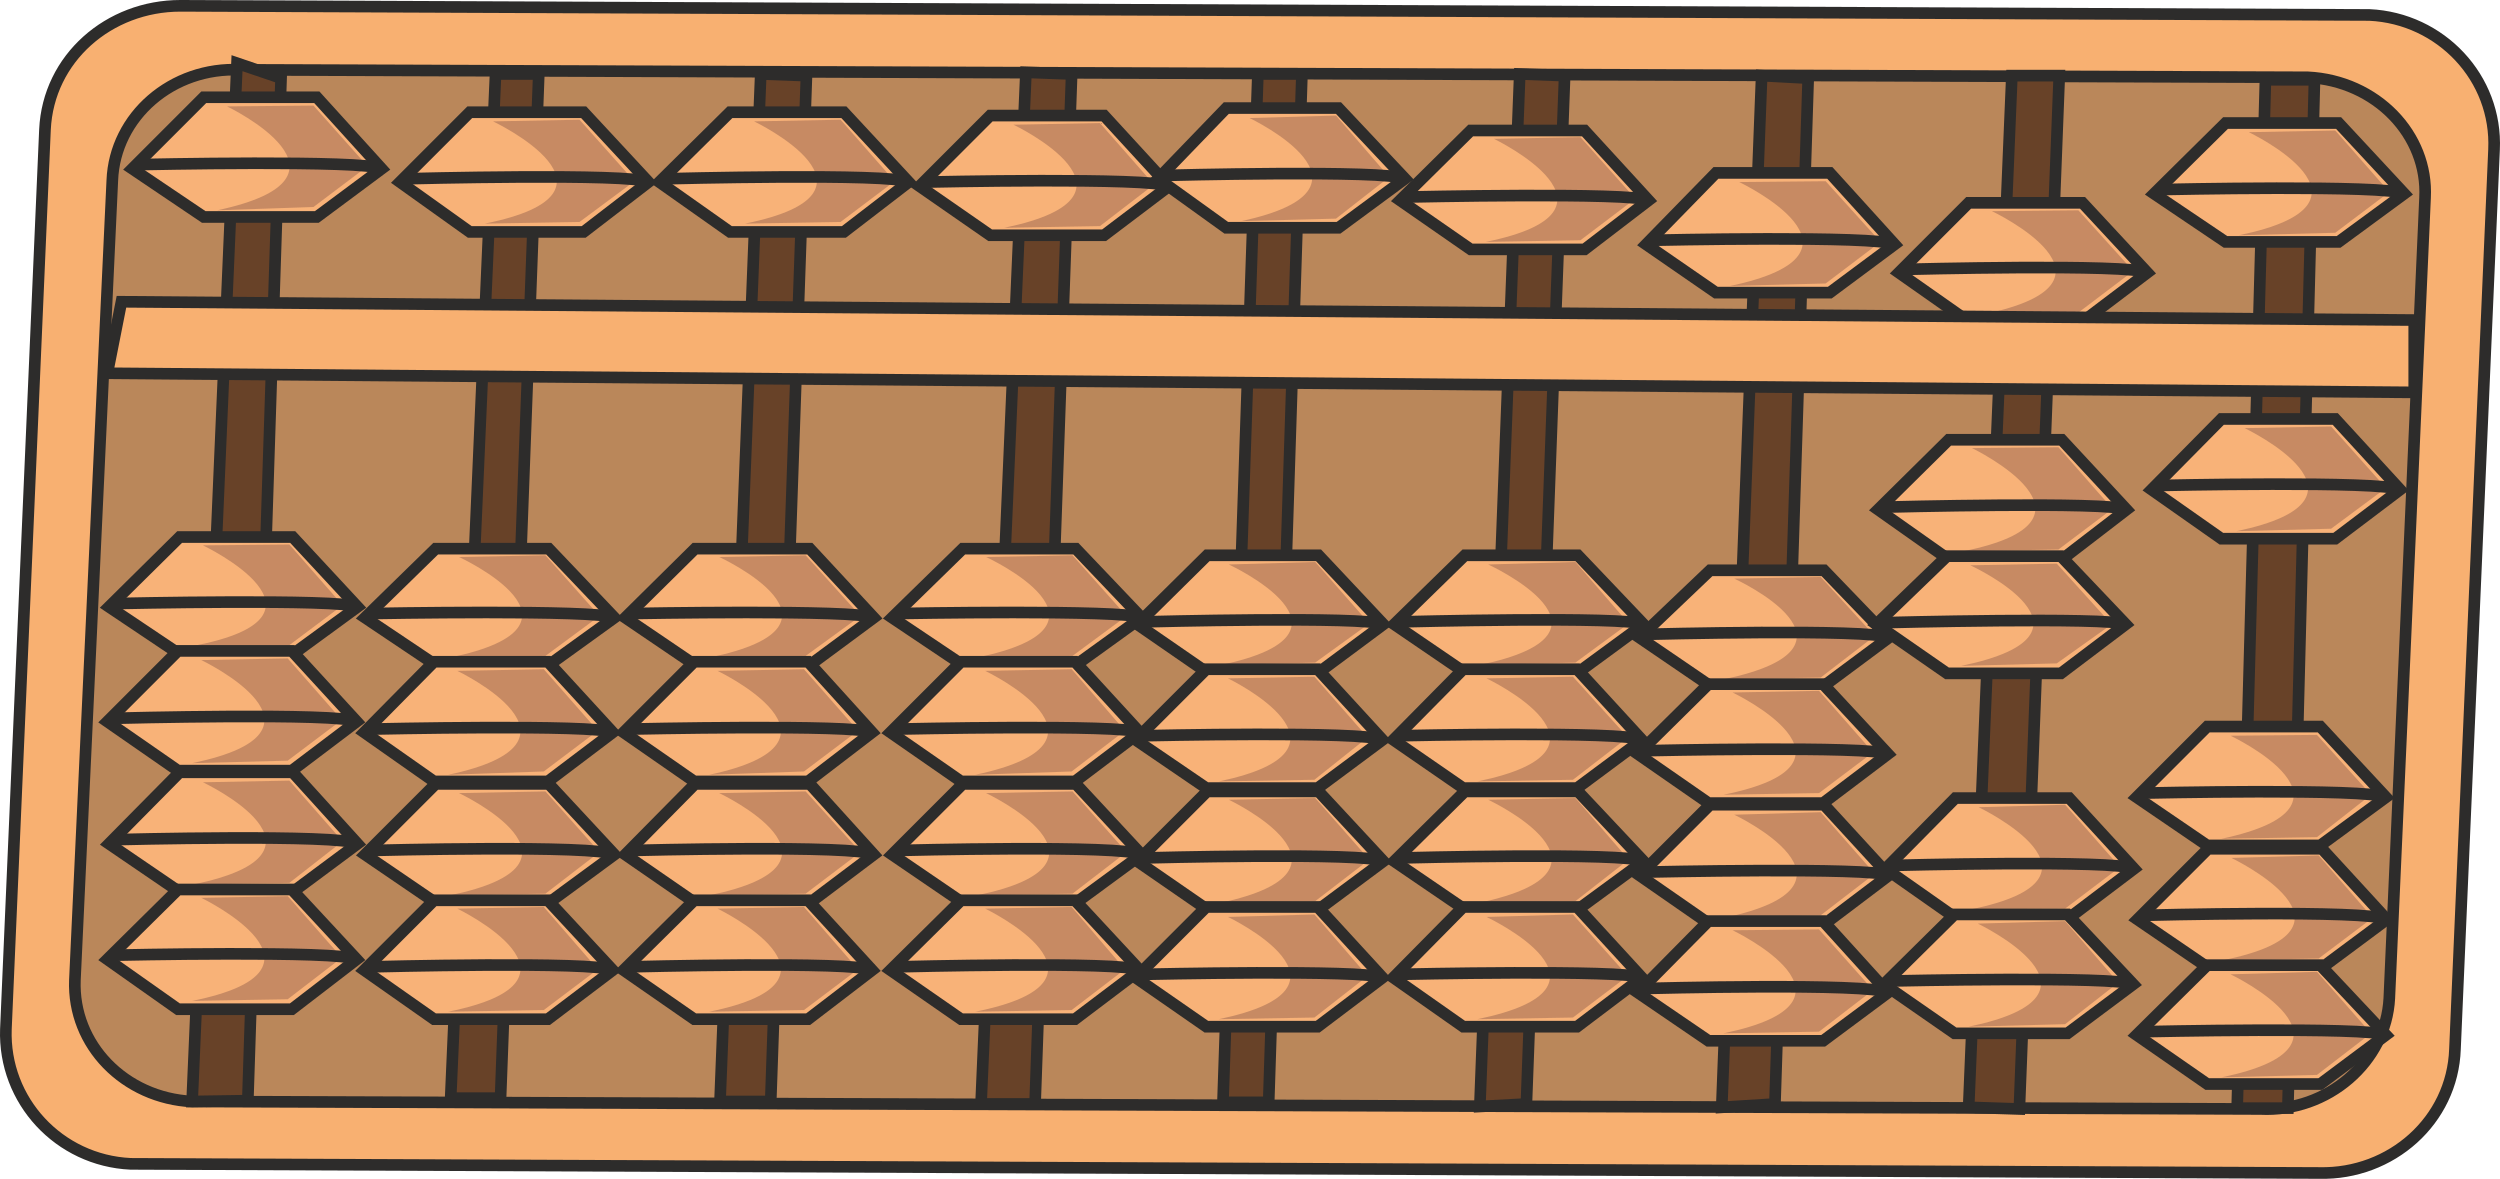 <svg xmlns="http://www.w3.org/2000/svg" width="288.697" height="136.132" viewBox="0 0 216.523 102.099"><path d="M390.23 471.417c6.192.144 11.52-4.536 11.736-10.728l3.384-77.904c.288-6.192-4.608-11.376-10.8-11.664l-189.576-.792c-6.192 0-11.448 4.536-11.736 10.728l-3.384 77.904c-.216 6.192 4.608 11.376 10.8 11.664z" style="fill:#f8b071;stroke:#2d2c2b;stroke-width:1.008;stroke-miterlimit:10.433" transform="translate(-189.343 -369.825)"/><path d="M385.118 465.873c5.832.288 10.872-4.104 11.16-9.576l3.096-69.336c.288-5.472-4.248-10.152-10.152-10.44l-179.064-.648c-5.904-.288-10.872 4.032-11.088 9.576l-3.24 69.264c-.216 5.616 4.32 10.224 10.152 10.512z" style="fill:#ba875a;stroke:#2d2c2b;stroke-width:1.008;stroke-miterlimit:10.433" transform="translate(-189.343 -369.825)"/><path d="m205.982 465.225 4.824-.072 2.88-88.56-3.816-1.296zm22.392-.288h4.32l3.312-88.704h-3.744zm23.328.288h4.392l3.096-88.848-3.96-.144zm22.608.215h4.68l3.168-89.207-3.96-.144zm20.952-.143h3.96l2.88-89.064h-3.816zm22.248.36 4.032-.216 3.312-89.064-3.888-.144zm20.952.072 4.608-.288 2.88-88.848-4.032-.216zm21.384 0 4.392.144 3.456-89.496h-4.104zm23.256.071h4.392l2.304-89.063h-4.248z" style="fill:#684228;stroke:#2d2c2b;stroke-width:1.008;stroke-miterlimit:10.433" transform="translate(-189.343 -369.825)"/><path d="M206.99 378.249h9.792l5.616 6.192-5.616 4.176h-9.792l-6.192-4.176z" style="fill:#f8b278;stroke:#2d2c2b;stroke-width:1.008;stroke-miterlimit:10.433" transform="translate(-189.343 -369.825)"/><path d="M209.006 379.04s12.744 6.12-.864 9l8.352-.287 4.68-3.528-4.68-5.256z" style="fill:#c78a63" transform="translate(-189.343 -369.825)"/><path d="M201.446 384.08s19.44-.431 20.952.36" style="fill:none;stroke:#2d2c2b;stroke-width:1.008;stroke-miterlimit:10.433" transform="translate(-189.343 -369.825)"/><path d="M230.03 379.545h9.864l5.616 6.048-5.616 4.32h-9.864l-6.048-4.32z" style="fill:#f8b278;stroke:#2d2c2b;stroke-width:1.008;stroke-miterlimit:10.433" transform="translate(-189.343 -369.825)"/><path d="M232.046 380.337s12.888 6.12-.72 8.856l8.208-.144 4.752-3.528-4.752-5.328z" style="fill:#c78a63" transform="translate(-189.343 -369.825)"/><path d="M224.558 385.305s19.368-.504 20.952.288" style="fill:none;stroke:#2d2c2b;stroke-width:1.008;stroke-miterlimit:10.433" transform="translate(-189.343 -369.825)"/><path d="M252.566 379.545h9.864l5.616 6.048-5.616 4.32h-9.864l-6.12-4.32z" style="fill:#f8b278;stroke:#2d2c2b;stroke-width:1.008;stroke-miterlimit:10.433" transform="translate(-189.343 -369.825)"/><path d="M254.654 380.337s12.744 6.12-.792 8.856l8.28-.144 4.68-3.528-4.68-5.328z" style="fill:#c78a63" transform="translate(-189.343 -369.825)"/><path d="M247.094 385.305s19.368-.504 20.952.288" style="fill:none;stroke:#2d2c2b;stroke-width:1.008;stroke-miterlimit:10.433" transform="translate(-189.343 -369.825)"/><path d="M275.102 379.833h9.864l5.616 6.12-5.616 4.248h-9.864l-6.12-4.248z" style="fill:#f8b278;stroke:#2d2c2b;stroke-width:1.008;stroke-miterlimit:10.433" transform="translate(-189.343 -369.825)"/><path d="M277.118 380.625s12.816 6.12-.792 8.928l8.28-.144 4.68-3.6-4.68-5.328z" style="fill:#c78a63" transform="translate(-189.343 -369.825)"/><path d="M269.63 385.593s19.368-.432 20.952.36" style="fill:none;stroke:#2d2c2b;stroke-width:1.008;stroke-miterlimit:10.433" transform="translate(-189.343 -369.825)"/><path d="M295.55 379.185h9.72l5.76 6.12-5.76 4.248h-9.72l-5.904-4.248z" style="fill:#f8b278;stroke:#2d2c2b;stroke-width:1.008;stroke-miterlimit:10.433" transform="translate(-189.343 -369.825)"/><path d="M297.566 380.049s12.672 6.048-.72 8.928l8.208-.216 4.608-3.6-4.608-5.328z" style="fill:#c78a63" transform="translate(-189.343 -369.825)"/><path d="M290.222 385.017s19.08-.504 20.808.288" style="fill:none;stroke:#2d2c2b;stroke-width:1.008;stroke-miterlimit:10.433" transform="translate(-189.343 -369.825)"/><path d="M316.718 381.129h9.864l5.544 6.048-5.544 4.248h-9.864l-6.12-4.248z" style="fill:#f8b278;stroke:#2d2c2b;stroke-width:1.008;stroke-miterlimit:10.433" transform="translate(-189.343 -369.825)"/><path d="M318.734 381.849s12.816 6.192-.72 8.928l8.208-.144 4.752-3.6-4.752-5.328z" style="fill:#c78a63" transform="translate(-189.343 -369.825)"/><path d="M311.246 386.889s19.368-.432 20.88.288" style="fill:none;stroke:#2d2c2b;stroke-width:1.008;stroke-miterlimit:10.433" transform="translate(-189.343 -369.825)"/><path d="M337.958 384.8h9.864l5.616 6.193-5.616 4.176h-9.864l-6.048-4.176z" style="fill:#f8b278;stroke:#2d2c2b;stroke-width:1.008;stroke-miterlimit:10.433" transform="translate(-189.343 -369.825)"/><path d="M339.974 385.593s12.888 6.12-.792 9l8.28-.216 4.752-3.6-4.752-5.256z" style="fill:#c78a63" transform="translate(-189.343 -369.825)"/><path d="M332.486 390.633s19.368-.432 20.952.36" style="fill:none;stroke:#2d2c2b;stroke-width:1.008;stroke-miterlimit:10.433" transform="translate(-189.343 -369.825)"/><path d="M359.846 387.393h9.864l5.616 6.048-5.616 4.248h-9.864l-6.048-4.248z" style="fill:#f8b278;stroke:#2d2c2b;stroke-width:1.008;stroke-miterlimit:10.433" transform="translate(-189.343 -369.825)"/><path d="M361.862 388.113s12.888 6.12-.72 8.928l8.208-.144 4.752-3.6-4.752-5.256z" style="fill:#c78a63" transform="translate(-189.343 -369.825)"/><path d="M354.374 393.153s19.368-.504 20.952.288" style="fill:none;stroke:#2d2c2b;stroke-width:1.008;stroke-miterlimit:10.433" transform="translate(-189.343 -369.825)"/><path d="M382.094 380.48h9.792l5.688 6.12-5.688 4.177h-9.792l-6.192-4.176z" style="fill:#f8b278;stroke:#2d2c2b;stroke-width:1.008;stroke-miterlimit:10.433" transform="translate(-189.343 -369.825)"/><path d="M384.11 381.273s12.816 6.12-.864 8.928l8.352-.216 4.68-3.528-4.68-5.328z" style="fill:#c78a63" transform="translate(-189.343 -369.825)"/><path d="M376.622 386.24s19.368-.431 20.952.36" style="fill:none;stroke:#2d2c2b;stroke-width:1.008;stroke-miterlimit:10.433" transform="translate(-189.343 -369.825)"/><path d="M381.734 406.113h9.864l5.616 6.12-5.616 4.248h-9.864l-6.048-4.248z" style="fill:#f8b278;stroke:#2d2c2b;stroke-width:1.008;stroke-miterlimit:10.433" transform="translate(-189.343 -369.825)"/><path d="M383.75 406.905s12.816 6.12-.72 8.928l8.208-.216 4.752-3.528-4.752-5.328z" style="fill:#c78a63" transform="translate(-189.343 -369.825)"/><path d="M376.262 411.873s19.368-.432 20.952.36" style="fill:none;stroke:#2d2c2b;stroke-width:1.008;stroke-miterlimit:10.433" transform="translate(-189.343 -369.825)"/><path d="M204.902 416.337h9.792l5.616 6.048-5.616 4.104h-9.792l-6.12-4.104z" style="fill:#f8b278;stroke:#2d2c2b;stroke-width:1.008;stroke-miterlimit:10.433" transform="translate(-189.343 -369.825)"/><path d="M206.918 417.057s12.816 6.12-.864 8.712l8.352-.072 4.608-3.456-4.608-5.256z" style="fill:#c78a63" transform="translate(-189.343 -369.825)"/><path d="M199.358 422.097s19.44-.432 20.952.288" style="fill:none;stroke:#2d2c2b;stroke-width:1.008;stroke-miterlimit:10.433" transform="translate(-189.343 -369.825)"/><path d="M204.758 426.2h9.864l5.616 6.12-5.616 4.249h-9.864l-6.12-4.248z" style="fill:#f8b278;stroke:#2d2c2b;stroke-width:1.008;stroke-miterlimit:10.433" transform="translate(-189.343 -369.825)"/><path d="M206.774 426.993s12.816 6.12-.792 8.928l8.28-.216 4.68-3.528-4.68-5.328z" style="fill:#c78a63" transform="translate(-189.343 -369.825)"/><path d="M199.286 432.033s19.368-.504 20.952.288" style="fill:none;stroke:#2d2c2b;stroke-width:1.008;stroke-miterlimit:10.433" transform="translate(-189.343 -369.825)"/><path d="M204.902 436.713h9.792l5.616 6.192-5.616 4.176h-9.792l-6.12-4.176z" style="fill:#f8b278;stroke:#2d2c2b;stroke-width:1.008;stroke-miterlimit:10.433" transform="translate(-189.343 -369.825)"/><path d="M206.918 437.577s12.816 6.048-.864 8.856l8.352-.144 4.608-3.6-4.608-5.256z" style="fill:#c78a63" transform="translate(-189.343 -369.825)"/><path d="M199.358 442.545s19.44-.504 20.952.36" style="fill:none;stroke:#2d2c2b;stroke-width:1.008;stroke-miterlimit:10.433" transform="translate(-189.343 -369.825)"/><path d="M204.758 446.865h9.864l5.616 6.048-5.616 4.32h-9.864l-6.12-4.32z" style="fill:#f8b278;stroke:#2d2c2b;stroke-width:1.008;stroke-miterlimit:10.433" transform="translate(-189.343 -369.825)"/><path d="M206.774 447.585s12.816 6.192-.792 8.928l8.28-.144 4.68-3.6-4.68-5.328z" style="fill:#c78a63" transform="translate(-189.343 -369.825)"/><path d="M199.286 452.553s19.368-.432 20.952.36" style="fill:none;stroke:#2d2c2b;stroke-width:1.008;stroke-miterlimit:10.433" transform="translate(-189.343 -369.825)"/><path d="M227.078 417.345h9.792l5.688 5.976-5.688 4.104h-9.792l-6.12-4.104z" style="fill:#f8b278;stroke:#2d2c2b;stroke-width:1.008;stroke-miterlimit:10.433" transform="translate(-189.343 -369.825)"/><path d="M229.094 418.065s12.816 5.904-.792 8.712l8.28-.144 4.68-3.456-4.68-5.256z" style="fill:#c78a63" transform="translate(-189.343 -369.825)"/><path d="M221.606 422.96s19.368-.36 20.952.36" style="fill:none;stroke:#2d2c2b;stroke-width:1.008;stroke-miterlimit:10.433" transform="translate(-189.343 -369.825)"/><path d="M226.934 427.137h9.864l5.616 6.12-5.616 4.248h-9.864l-6.048-4.248z" style="fill:#f8b278;stroke:#2d2c2b;stroke-width:1.008;stroke-miterlimit:10.433" transform="translate(-189.343 -369.825)"/><path d="M228.95 427.929s12.816 6.12-.792 9l8.28-.288 4.68-3.528-4.68-5.328z" style="fill:#c78a63" transform="translate(-189.343 -369.825)"/><path d="M221.534 432.969s19.296-.432 20.88.288" style="fill:none;stroke:#2d2c2b;stroke-width:1.008;stroke-miterlimit:10.433" transform="translate(-189.343 -369.825)"/><path d="M227.078 437.72h9.792l5.688 6.12-5.688 4.177h-9.792l-6.12-4.176z" style="fill:#f8b278;stroke:#2d2c2b;stroke-width:1.008;stroke-miterlimit:10.433" transform="translate(-189.343 -369.825)"/><path d="M229.094 438.513s12.816 6.048-.792 8.856l8.28-.144 4.68-3.6-4.68-5.256z" style="fill:#c78a63" transform="translate(-189.343 -369.825)"/><path d="M221.606 443.48s19.368-.503 20.952.36" style="fill:none;stroke:#2d2c2b;stroke-width:1.008;stroke-miterlimit:10.433" transform="translate(-189.343 -369.825)"/><path d="M226.934 447.8h9.864l5.616 6.049-5.616 4.248h-9.864l-6.048-4.248z" style="fill:#f8b278;stroke:#2d2c2b;stroke-width:1.008;stroke-miterlimit:10.433" transform="translate(-189.343 -369.825)"/><path d="M228.95 448.52s12.816 6.193-.792 8.929l8.28-.144 4.68-3.528-4.68-5.4z" style="fill:#c78a63" transform="translate(-189.343 -369.825)"/><path d="M221.534 453.56s19.296-.503 20.88.289" style="fill:none;stroke:#2d2c2b;stroke-width:1.008;stroke-miterlimit:10.433" transform="translate(-189.343 -369.825)"/><path d="M249.542 417.345h9.936l5.544 5.976-5.544 4.104h-9.936l-6.048-4.104z" style="fill:#f8b278;stroke:#2d2c2b;stroke-width:1.008;stroke-miterlimit:10.433" transform="translate(-189.343 -369.825)"/><path d="M251.63 418.065s12.816 5.904-.864 8.712l8.352-.144 4.752-3.456-4.752-5.256z" style="fill:#c78a63" transform="translate(-189.343 -369.825)"/><path d="M244.142 422.96s19.368-.36 20.88.36" style="fill:none;stroke:#2d2c2b;stroke-width:1.008;stroke-miterlimit:10.433" transform="translate(-189.343 -369.825)"/><path d="M249.47 427.137h9.864l5.544 6.12-5.544 4.248h-9.864l-6.12-4.248z" style="fill:#f8b278;stroke:#2d2c2b;stroke-width:1.008;stroke-miterlimit:10.433" transform="translate(-189.343 -369.825)"/><path d="M251.486 427.929s12.816 6.12-.72 9l8.208-.288 4.68-3.528-4.68-5.328z" style="fill:#c78a63" transform="translate(-189.343 -369.825)"/><path d="M243.926 432.969s19.44-.432 20.952.288" style="fill:none;stroke:#2d2c2b;stroke-width:1.008;stroke-miterlimit:10.433" transform="translate(-189.343 -369.825)"/><path d="M249.542 437.72h9.936l5.544 6.12-5.544 4.177h-9.936l-6.048-4.176z" style="fill:#f8b278;stroke:#2d2c2b;stroke-width:1.008;stroke-miterlimit:10.433" transform="translate(-189.343 -369.825)"/><path d="M251.63 438.513s12.816 6.048-.864 8.856l8.352-.144 4.752-3.6-4.752-5.256z" style="fill:#c78a63" transform="translate(-189.343 -369.825)"/><path d="M244.142 443.48s19.368-.503 20.88.36" style="fill:none;stroke:#2d2c2b;stroke-width:1.008;stroke-miterlimit:10.433" transform="translate(-189.343 -369.825)"/><path d="M249.47 447.8h9.864l5.544 6.049-5.544 4.248h-9.864l-6.12-4.248z" style="fill:#f8b278;stroke:#2d2c2b;stroke-width:1.008;stroke-miterlimit:10.433" transform="translate(-189.343 -369.825)"/><path d="M251.486 448.52s12.816 6.193-.72 8.929l8.208-.144 4.68-3.528-4.68-5.4z" style="fill:#c78a63" transform="translate(-189.343 -369.825)"/><path d="M243.926 453.56s19.44-.503 20.952.289" style="fill:none;stroke:#2d2c2b;stroke-width:1.008;stroke-miterlimit:10.433" transform="translate(-189.343 -369.825)"/><path d="M272.726 417.345h9.792l5.688 5.976-5.688 4.104h-9.792l-6.12-4.104z" style="fill:#f8b278;stroke:#2d2c2b;stroke-width:1.008;stroke-miterlimit:10.433" transform="translate(-189.343 -369.825)"/><path d="M274.742 418.065s12.816 5.904-.792 8.712l8.28-.144 4.68-3.456-4.68-5.256z" style="fill:#c78a63" transform="translate(-189.343 -369.825)"/><path d="M267.182 422.96s19.44-.36 21.024.36" style="fill:none;stroke:#2d2c2b;stroke-width:1.008;stroke-miterlimit:10.433" transform="translate(-189.343 -369.825)"/><path d="M272.582 427.137h9.864l5.616 6.12-5.616 4.248h-9.864l-6.12-4.248z" style="fill:#f8b278;stroke:#2d2c2b;stroke-width:1.008;stroke-miterlimit:10.433" transform="translate(-189.343 -369.825)"/><path d="M274.67 427.929s12.816 6.12-.864 9l8.352-.288 4.608-3.528-4.608-5.328z" style="fill:#c78a63" transform="translate(-189.343 -369.825)"/><path d="M267.11 432.969s19.44-.432 20.952.288" style="fill:none;stroke:#2d2c2b;stroke-width:1.008;stroke-miterlimit:10.433" transform="translate(-189.343 -369.825)"/><path d="M272.726 437.72h9.792l5.688 6.12-5.688 4.177h-9.792l-6.12-4.176z" style="fill:#f8b278;stroke:#2d2c2b;stroke-width:1.008;stroke-miterlimit:10.433" transform="translate(-189.343 -369.825)"/><path d="M274.742 438.513s12.816 6.048-.792 8.856l8.28-.144 4.68-3.6-4.68-5.256z" style="fill:#c78a63" transform="translate(-189.343 -369.825)"/><path d="M267.182 443.48s19.44-.503 21.024.36" style="fill:none;stroke:#2d2c2b;stroke-width:1.008;stroke-miterlimit:10.433" transform="translate(-189.343 -369.825)"/><path d="M272.582 447.8h9.864l5.616 6.049-5.616 4.248h-9.864l-6.12-4.248z" style="fill:#f8b278;stroke:#2d2c2b;stroke-width:1.008;stroke-miterlimit:10.433" transform="translate(-189.343 -369.825)"/><path d="M274.67 448.52s12.816 6.193-.864 8.929l8.352-.144 4.608-3.528-4.608-5.4z" style="fill:#c78a63" transform="translate(-189.343 -369.825)"/><path d="M267.11 453.56s19.44-.503 20.952.289" style="fill:none;stroke:#2d2c2b;stroke-width:1.008;stroke-miterlimit:10.433" transform="translate(-189.343 -369.825)"/><path d="M293.894 417.92h9.648l5.616 5.977-5.616 4.176h-9.648l-6.048-4.176z" style="fill:#f8b278;stroke:#2d2c2b;stroke-width:1.008;stroke-miterlimit:10.433" transform="translate(-189.343 -369.825)"/><path d="M295.766 418.713s12.744 5.904-.72 8.712l8.208-.216 4.68-3.384-4.68-5.328z" style="fill:#c78a63" transform="translate(-189.343 -369.825)"/><path d="M288.494 423.68s19.08-.503 20.664.217" style="fill:none;stroke:#2d2c2b;stroke-width:1.008;stroke-miterlimit:10.433" transform="translate(-189.343 -369.825)"/><path d="M293.822 427.785h9.648l5.616 6.12-5.616 4.176h-9.648l-6.12-4.176z" style="fill:#f8b278;stroke:#2d2c2b;stroke-width:1.008;stroke-miterlimit:10.433" transform="translate(-189.343 -369.825)"/><path d="M295.694 428.577s12.672 6.12-.792 8.928l8.28-.144 4.608-3.672-4.608-5.256z" style="fill:#c78a63" transform="translate(-189.343 -369.825)"/><path d="M288.422 433.545s19.08-.432 20.664.36" style="fill:none;stroke:#2d2c2b;stroke-width:1.008;stroke-miterlimit:10.433" transform="translate(-189.343 -369.825)"/><path d="M293.894 438.369h9.648l5.616 6.048-5.616 4.176h-9.648l-6.048-4.176z" style="fill:#f8b278;stroke:#2d2c2b;stroke-width:1.008;stroke-miterlimit:10.433" transform="translate(-189.343 -369.825)"/><path d="M295.766 439.089s12.744 6.048-.72 8.928l8.208-.144 4.68-3.6-4.68-5.328z" style="fill:#c78a63" transform="translate(-189.343 -369.825)"/><path d="M288.494 444.129s19.08-.504 20.664.288" style="fill:none;stroke:#2d2c2b;stroke-width:1.008;stroke-miterlimit:10.433" transform="translate(-189.343 -369.825)"/><path d="M293.822 448.377h9.648l5.616 6.12-5.616 4.248h-9.648l-6.12-4.248z" style="fill:#f8b278;stroke:#2d2c2b;stroke-width:1.008;stroke-miterlimit:10.433" transform="translate(-189.343 -369.825)"/><path d="M295.694 449.24s12.672 6.049-.792 8.857l8.28-.144 4.608-3.6-4.608-5.328z" style="fill:#c78a63" transform="translate(-189.343 -369.825)"/><path d="M288.422 454.209s19.08-.432 20.664.288" style="fill:none;stroke:#2d2c2b;stroke-width:1.008;stroke-miterlimit:10.433" transform="translate(-189.343 -369.825)"/><path d="M316.214 417.92h9.792l5.688 5.977-5.688 4.176h-9.792l-6.12-4.176z" style="fill:#f8b278;stroke:#2d2c2b;stroke-width:1.008;stroke-miterlimit:10.433" transform="translate(-189.343 -369.825)"/><path d="M318.23 418.713s12.888 5.904-.792 8.712l8.352-.216 4.608-3.384-4.608-5.328z" style="fill:#c78a63" transform="translate(-189.343 -369.825)"/><path d="M310.742 423.68s19.44-.503 20.952.217" style="fill:none;stroke:#2d2c2b;stroke-width:1.008;stroke-miterlimit:10.433" transform="translate(-189.343 -369.825)"/><path d="M316.07 427.785h9.864l5.616 6.12-5.616 4.176h-9.864l-6.048-4.176z" style="fill:#f8b278;stroke:#2d2c2b;stroke-width:1.008;stroke-miterlimit:10.433" transform="translate(-189.343 -369.825)"/><path d="M318.086 428.577s12.888 6.12-.792 8.928l8.28-.144 4.752-3.672-4.752-5.256z" style="fill:#c78a63" transform="translate(-189.343 -369.825)"/><path d="M310.598 433.545s19.368-.432 20.952.36" style="fill:none;stroke:#2d2c2b;stroke-width:1.008;stroke-miterlimit:10.433" transform="translate(-189.343 -369.825)"/><path d="M316.214 438.369h9.792l5.688 6.048-5.688 4.176h-9.792l-6.12-4.176z" style="fill:#f8b278;stroke:#2d2c2b;stroke-width:1.008;stroke-miterlimit:10.433" transform="translate(-189.343 -369.825)"/><path d="M318.23 439.089s12.888 6.048-.792 8.928l8.352-.144 4.608-3.6-4.608-5.328z" style="fill:#c78a63" transform="translate(-189.343 -369.825)"/><path d="M310.742 444.129s19.44-.504 20.952.288" style="fill:none;stroke:#2d2c2b;stroke-width:1.008;stroke-miterlimit:10.433" transform="translate(-189.343 -369.825)"/><path d="M316.07 448.377h9.864l5.616 6.12-5.616 4.248h-9.864l-6.048-4.248z" style="fill:#f8b278;stroke:#2d2c2b;stroke-width:1.008;stroke-miterlimit:10.433" transform="translate(-189.343 -369.825)"/><path d="M318.086 449.24s12.888 6.049-.792 8.857l8.28-.144 4.752-3.6-4.752-5.328z" style="fill:#c78a63" transform="translate(-189.343 -369.825)"/><path d="M310.598 454.209s19.368-.432 20.952.288" style="fill:none;stroke:#2d2c2b;stroke-width:1.008;stroke-miterlimit:10.433" transform="translate(-189.343 -369.825)"/><path d="M337.454 419.217h9.864l5.616 5.832-5.616 4.176h-9.864l-6.12-4.176z" style="fill:#f8b278;stroke:#2d2c2b;stroke-width:1.008;stroke-miterlimit:10.433" transform="translate(-189.343 -369.825)"/><path d="M339.542 419.937s12.744 5.832-.864 8.712l8.352-.144 4.68-3.6-4.68-5.112z" style="fill:#c78a63" transform="translate(-189.343 -369.825)"/><path d="M331.982 424.76s19.368-.503 20.952.289" style="fill:none;stroke:#2d2c2b;stroke-width:1.008;stroke-miterlimit:10.433" transform="translate(-189.343 -369.825)"/><path d="M337.31 429.08h9.936l5.616 6.049-5.616 4.248h-9.936l-6.12-4.248z" style="fill:#f8b278;stroke:#2d2c2b;stroke-width:1.008;stroke-miterlimit:10.433" transform="translate(-189.343 -369.825)"/><path d="M339.398 429.8s12.816 6.12-.792 8.857l8.28-.144 4.68-3.528-4.68-5.328z" style="fill:#c78a63" transform="translate(-189.343 -369.825)"/><path d="M331.91 434.84s19.368-.431 20.952.289" style="fill:none;stroke:#2d2c2b;stroke-width:1.008;stroke-miterlimit:10.433" transform="translate(-189.343 -369.825)"/><path d="M358.118 407.913h9.792l5.616 6.048-5.616 4.32h-9.792l-6.12-4.32z" style="fill:#f8b278;stroke:#2d2c2b;stroke-width:1.008;stroke-miterlimit:10.433" transform="translate(-189.343 -369.825)"/><path d="M360.134 408.633s12.816 6.192-.72 8.928l8.208-.144 4.68-3.528-4.68-5.328z" style="fill:#c78a63" transform="translate(-189.343 -369.825)"/><path d="M352.646 413.745s19.368-.504 20.88.216" style="fill:none;stroke:#2d2c2b;stroke-width:1.008;stroke-miterlimit:10.433" transform="translate(-189.343 -369.825)"/><path d="M357.974 417.993h9.864l5.616 5.904-5.616 4.248h-9.864l-6.12-4.248z" style="fill:#f8b278;stroke:#2d2c2b;stroke-width:1.008;stroke-miterlimit:10.433" transform="translate(-189.343 -369.825)"/><path d="M359.99 418.785s12.816 5.904-.792 8.712l8.28-.216 4.752-3.384-4.752-5.256z" style="fill:#c78a63" transform="translate(-189.343 -369.825)"/><path d="M352.502 423.753s19.368-.504 20.952.144" style="fill:none;stroke:#2d2c2b;stroke-width:1.008;stroke-miterlimit:10.433" transform="translate(-189.343 -369.825)"/><path d="M358.694 438.945h9.864l5.616 6.12-5.616 4.248h-9.864l-6.048-4.248z" style="fill:#f8b278;stroke:#2d2c2b;stroke-width:1.008;stroke-miterlimit:10.433" transform="translate(-189.343 -369.825)"/><path d="M360.71 439.737s12.816 6.12-.72 8.856l8.208-.072 4.752-3.6-4.752-5.4z" style="fill:#c78a63" transform="translate(-189.343 -369.825)"/><path d="M353.222 444.777s19.368-.504 20.952.288" style="fill:none;stroke:#2d2c2b;stroke-width:1.008;stroke-miterlimit:10.433" transform="translate(-189.343 -369.825)"/><path d="M358.622 449.025h9.792l5.688 6.048-5.688 4.248h-9.792l-6.12-4.248z" style="fill:#f8b278;stroke:#2d2c2b;stroke-width:1.008;stroke-miterlimit:10.433" transform="translate(-189.343 -369.825)"/><path d="M360.638 449.817s12.816 6.12-.792 8.928l8.352-.216 4.608-3.6-4.608-5.328z" style="fill:#c78a63" transform="translate(-189.343 -369.825)"/><path d="M353.222 454.785s19.368-.432 20.88.288" style="fill:none;stroke:#2d2c2b;stroke-width:1.008;stroke-miterlimit:10.433" transform="translate(-189.343 -369.825)"/><path d="M337.454 439.52h9.864l5.616 6.12-5.616 4.249h-9.864l-6.12-4.248z" style="fill:#f8b278;stroke:#2d2c2b;stroke-width:1.008;stroke-miterlimit:10.433" transform="translate(-189.343 -369.825)"/><path d="M339.542 440.385s12.744 6.048-.864 8.928l8.352-.216 4.68-3.6-4.68-5.328z" style="fill:#c78a63" transform="translate(-189.343 -369.825)"/><path d="M331.982 445.353s19.368-.432 20.952.288" style="fill:none;stroke:#2d2c2b;stroke-width:1.008;stroke-miterlimit:10.433" transform="translate(-189.343 -369.825)"/><path d="M337.31 449.6h9.936l5.616 6.193-5.616 4.176h-9.936l-6.12-4.176z" style="fill:#f8b278;stroke:#2d2c2b;stroke-width:1.008;stroke-miterlimit:10.433" transform="translate(-189.343 -369.825)"/><path d="M339.398 450.393s12.816 6.12-.792 8.928l8.28-.144 4.68-3.6-4.68-5.256z" style="fill:#c78a63" transform="translate(-189.343 -369.825)"/><path d="M331.91 455.433s19.368-.504 20.952.36" style="fill:none;stroke:#2d2c2b;stroke-width:1.008;stroke-miterlimit:10.433" transform="translate(-189.343 -369.825)"/><path d="M380.51 432.753h9.792l5.688 6.12-5.688 4.176h-9.792l-6.12-4.176z" style="fill:#f8b278;stroke:#2d2c2b;stroke-width:1.008;stroke-miterlimit:10.433" transform="translate(-189.343 -369.825)"/><path d="M382.526 433.545s12.816 6.048-.792 8.928l8.28-.144 4.68-3.672-4.68-5.184z" style="fill:#c78a63" transform="translate(-189.343 -369.825)"/><path d="M375.038 438.513s19.368-.432 20.952.36" style="fill:none;stroke:#2d2c2b;stroke-width:1.008;stroke-miterlimit:10.433" transform="translate(-189.343 -369.825)"/><path d="M380.582 443.337h9.864l5.616 6.12-5.616 4.176h-9.864l-6.12-4.176z" style="fill:#f8b278;stroke:#2d2c2b;stroke-width:1.008;stroke-miterlimit:10.433" transform="translate(-189.343 -369.825)"/><path d="M382.598 444.129s12.816 6.12-.72 8.856l8.28-.144 4.68-3.528-4.68-5.4z" style="fill:#c78a63" transform="translate(-189.343 -369.825)"/><path d="M375.11 449.097s19.368-.504 20.952.36" style="fill:none;stroke:#2d2c2b;stroke-width:1.008;stroke-miterlimit:10.433" transform="translate(-189.343 -369.825)"/><path d="M380.51 453.417h9.792l5.688 6.048-5.688 4.248h-9.792l-6.12-4.248z" style="fill:#f8b278;stroke:#2d2c2b;stroke-width:1.008;stroke-miterlimit:10.433" transform="translate(-189.343 -369.825)"/><path d="M382.526 454.209s12.816 6.12-.792 8.928l8.28-.216 4.68-3.6-4.68-5.328z" style="fill:#c78a63" transform="translate(-189.343 -369.825)"/><path d="M375.038 459.177s19.368-.432 20.952.288" style="fill:none;stroke:#2d2c2b;stroke-width:1.008;stroke-miterlimit:10.433" transform="translate(-189.343 -369.825)"/><path d="m199.862 395.96 198.576 1.585v6.264l-199.8-1.656z" style="fill:#f8b071;stroke:#2d2c2b;stroke-width:1.008;stroke-miterlimit:10.433" transform="translate(-189.343 -369.825)"/></svg>
